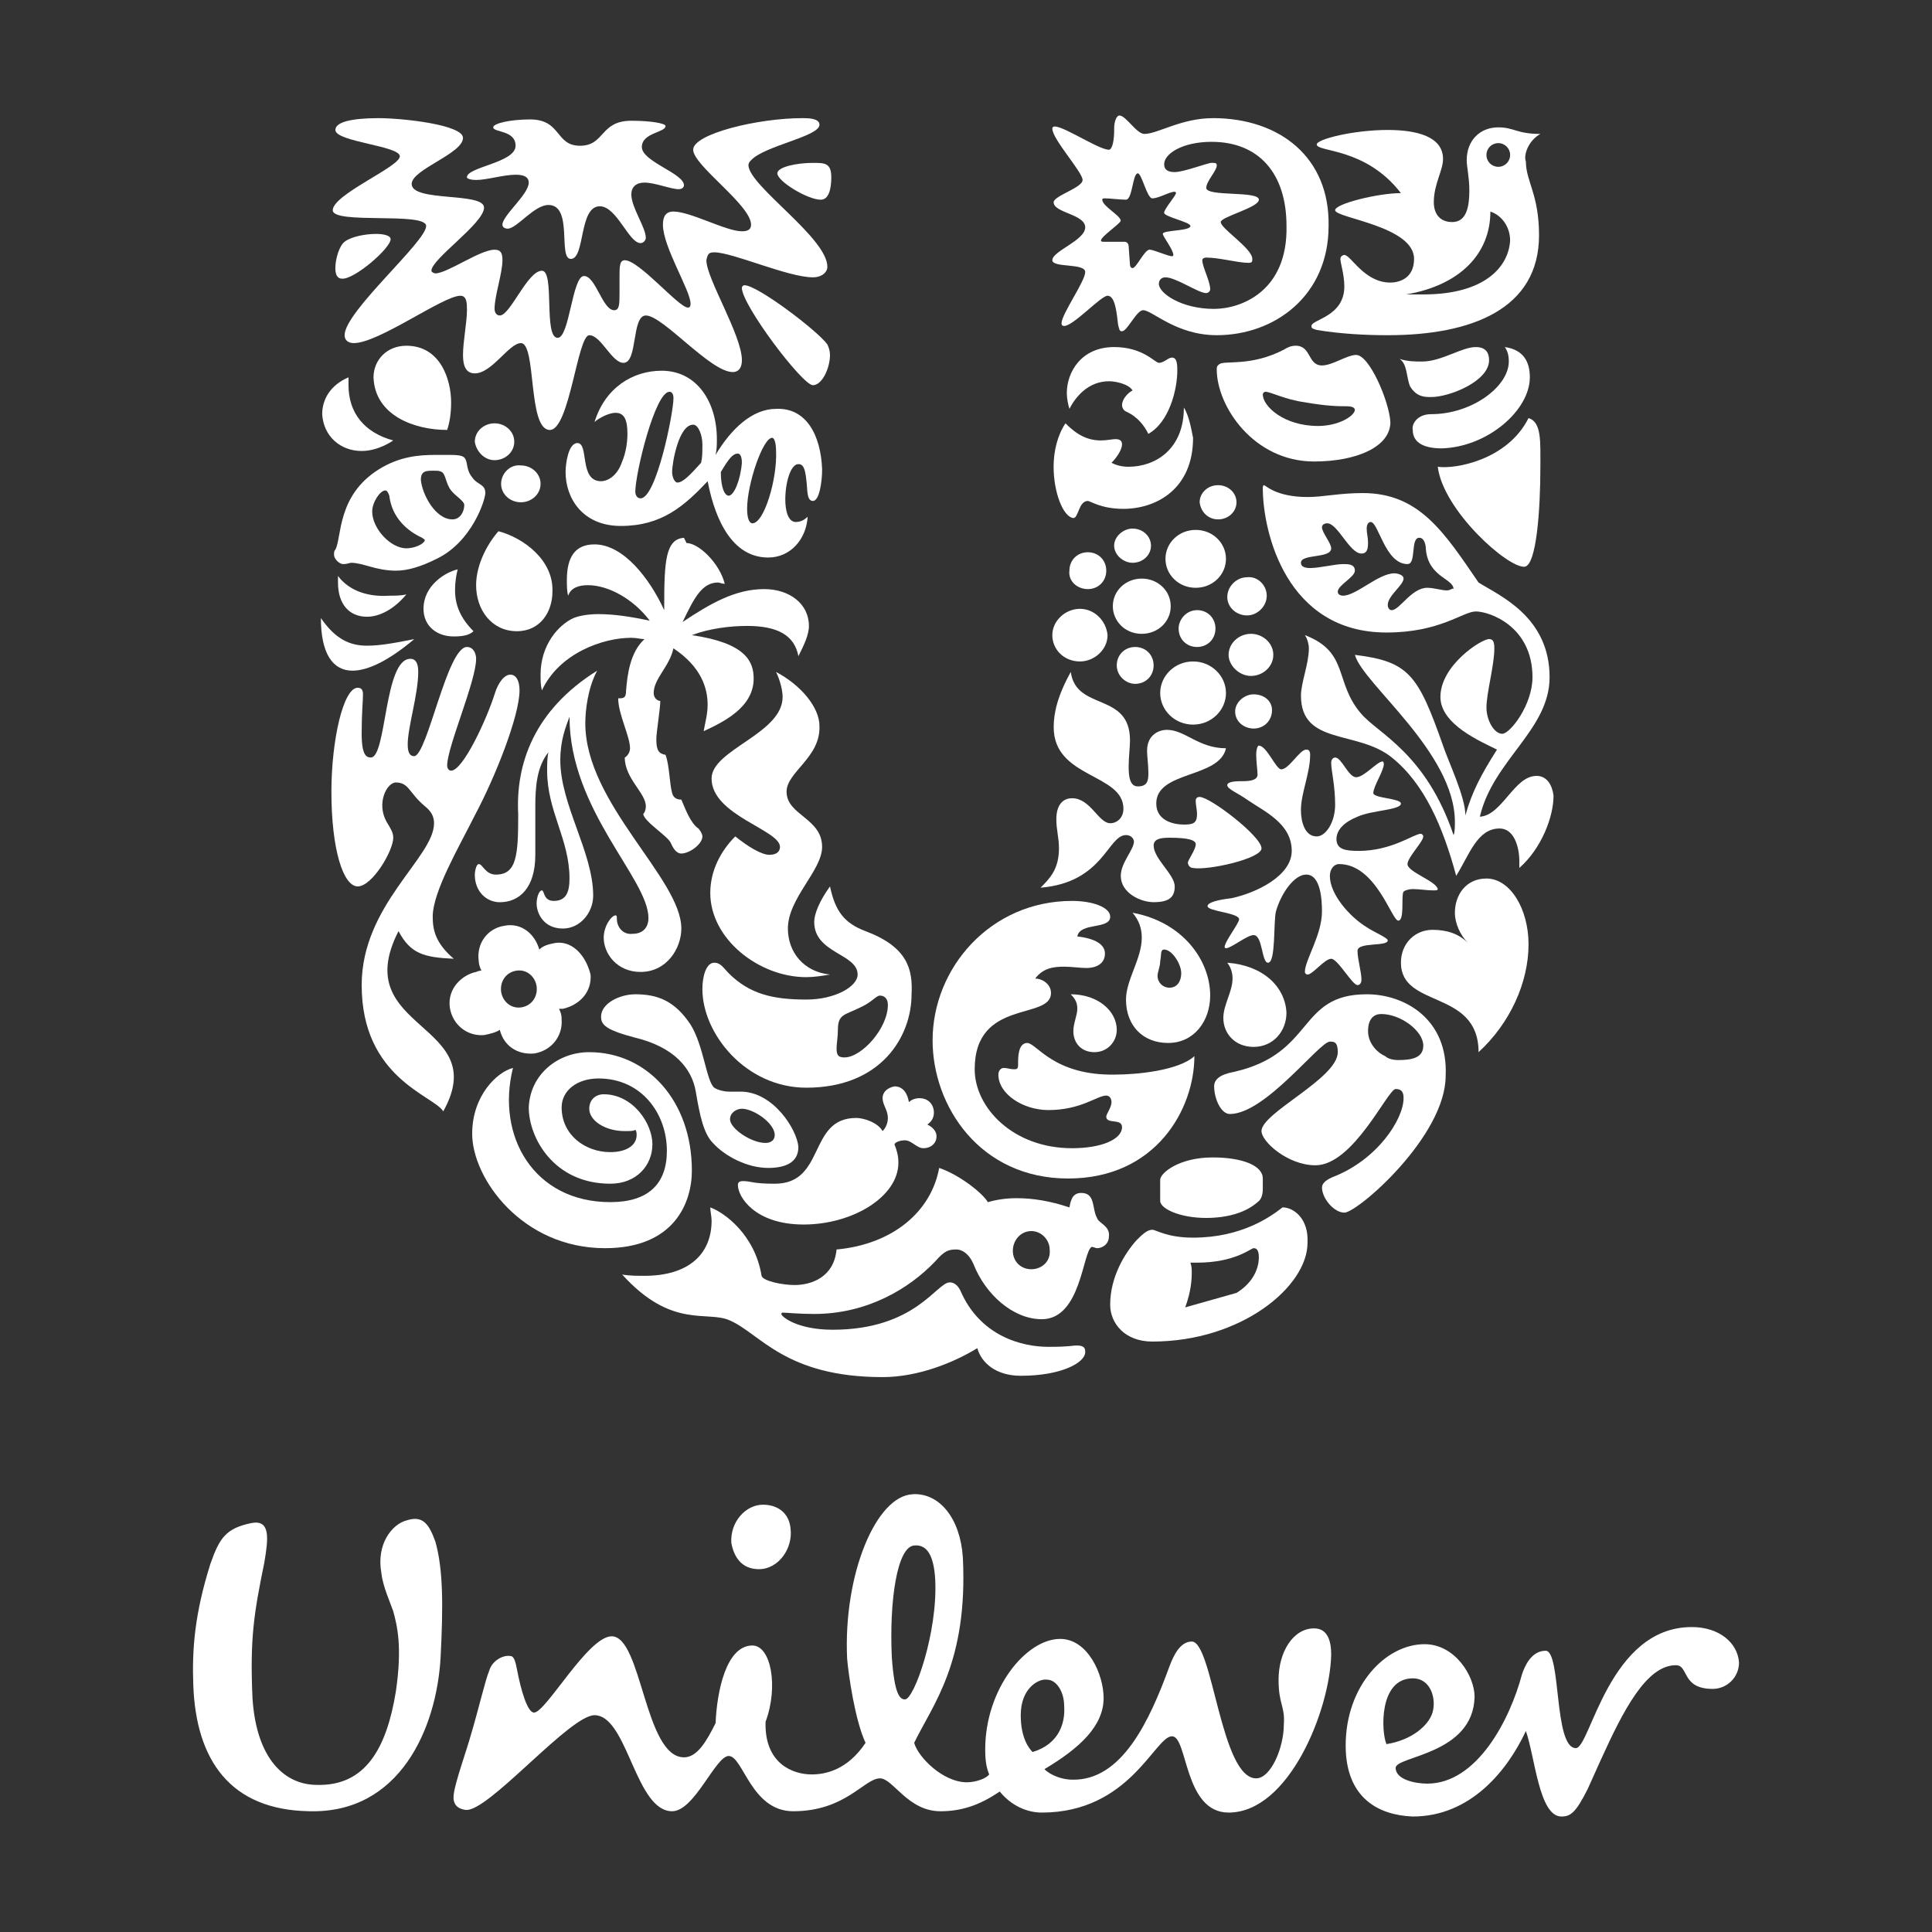 <?xml version="1.0" encoding="UTF-8"?>
<svg id="Layer_1" xmlns="http://www.w3.org/2000/svg" version="1.1" viewBox="0 0 1080 1080">
  <rect x="0" y="0" width="1080" height="1080" fill="#333333" stroke="none"/>
  <!-- Generator: Adobe Illustrator 30.0.0, SVG Export Plug-In . SVG Version: 2.1.1 Build 123)  -->
  <defs>
    <style>
      .st0 {
        fill: #fff;
        fill-rule: evenodd;
      }
    </style>
  </defs>
  <g id="logo-sketch">
    <g id="text">
      <g id="Mask">
        <path id="path-1" class="st0" d="M945.65,909.53c15.44,0,25.74,8.82,26.47,19.86,0,8.09-6.62,14.71-14.71,14.71-17.65,0-13.24-13.24-20.59-13.24-16.47,0-29.41,25.32-41.73,52.43l-1.9,4.18-2.82,6.29-2.82,6.24c-6.62,13.24-9.56,15.44-14.71,15.44-12.5,0-14.71-33.09-19.86-47.8-10.3,22.06-30.89,47.8-63.24,47.8-19.12-.74-37.5-10.3-37.5-39.71,0-33.09,22.06-56.62,44.12-56.62,16.91,0,27.94,17.65,27.94,29.42-.74,32.36-44.12,33.09-44.12,39.71s11.03,8.82,17.65,8.82c27.94,0,46.33-36.03,52.95-61.04,1.47-4.41,5.15-13.24,13.24-13.24,8.82,0,4.41,54.42,16.91,54.42,8.09,0,18.38-67.66,64.71-67.66ZM510.3,835.26c14.71-.74,26.47,13.24,27.94,35.3,2.94,58.83-16.91,82.36-27.21,103.69,2.21,8.09,16.18,22.06,29.42,22.06,5.15,0,11.03-2.21,12.5-4.41-1.47-3.68-2.21-7.35-2.21-13.97,0-33.83,22.8-61.77,41.92-61.77,15.44,0,24.27,19.86,24.27,33.09,0,15.44-13.24,27.94-33.09,39.71,3.68,3.68,10.3,5.88,15.44,5.88,27.94.74,43.39-33.09,54.42-63.24,2.21-5.88,5.88-13.97,12.5-13.97,11.77,0,16.18,76.48,36.03,76.48,8.09,0,15.44-16.91,15.44-30.15.74-10.3-2.94-11.03-2.94-25,0-15.44,8.09-28.68,19.86-28.68,7.35,0,9.56,6.62,9.56,14.71-.74,30.89-23.53,88.25-57.36,88.25-25,0-22.8-42.65-31.62-42.65-9.56,0-23.53,42.65-72.8,42.65-8.09,0-16.91-3.68-23.53-11.77-11.77,8.09-22.06,11.03-33.09,11.03-18.38,0-26.47-18.38-33.83-18.38-8.82,0-19.12,18.38-48.54,18.38-23.53,0-27.94-30.89-36.03-30.89-7.35,0-19.12,30.89-31.62,30.89-10.05,0-16.24-12.77-22.08-25.86l-1.74-3.93c-5.52-12.37-11.04-23.9-19.56-23.9-6.68,0-20.59,12.45-34.67,25.28l-3.84,3.5c-14.04,12.8-27.58,24.88-33.56,24.17-5.15-.74-7.35-3.68-6.62-8.82.74-6.62,7.35-25,9.56-33.09,4.41-14.71,8.09-30.89,10.3-36.03,1.47-5.15,7.35-8.82,11.77-8.09,2.21,0,2.94,3.68,3.68,7.35,2.21,11.77,5.88,24.27,9.56,24.27,6.62,0,30.15-42.65,43.39-42.65,16.91,0,18.38,67.66,40.45,67.66,7.35,0,12.5-8.82,17.65-19.12.74-17.65,5.88-43.39,20.59-43.39,10.3,0,14.71,22.8,7.35,42.65-.74,23.53,15.44,29.42,25.74,29.42,7.35,0,19.86-2.21,30.15-17.65-5.88-12.5-9.56-38.24-10.3-47.06-2.21-47.06,16.18-91.19,36.77-91.92ZM227.18,849.96c8.82-2.94,12.5,1.47,16.18,11.77,4.41,15.44,4.41,36.03,2.94,64.71-2.21,39.71-22.8,87.51-73.54,86.04-44.12-.74-63.24-28.68-64.71-70.6-.74-19.86.74-39.71,9.56-67.66,5.15-14.71,8.82-19.86,22.8-22.8,11.03-2.21,9.56,8.82,7.35,22.06-5.88,28.68-8.09,42.65-6.62,75.74,2.21,34.56,18.38,48.54,36.03,48.54,27.21.74,38.98-20.59,44.12-52.21,3.68-25,.74-36.77-1.47-44.86-1.47-4.41-5.88-13.97-6.62-21.33-2.94-16.18,5.88-27.21,13.97-29.42ZM585.31,938.95c-4.41-.74-14.71,4.41-14.71,19.86,0,12.5,4.41,18.38,6.62,20.59,14.71-4.41,18.38-16.18,17.65-25.74,0-8.09-4.41-14.71-9.56-14.71ZM789.75,938.21c-19.12,0-17.65,30.15-14.71,36.77,13.97-2.21,23.53-10.3,25.74-17.65s-.74-19.12-11.03-19.12ZM511.93,863.89l-.9.05c-9.56.74-13.97,30.89-12.5,62.51,1.47,20.59,4.41,23.53,7.35,23.53,5.15,0,18.38-37.5,16.91-66.92-.74-13.24-4.41-19.86-11.77-19.12l.9-.05ZM426.47,841.14c8.82,0,14.71,5.15,15.44,13.24,1.47,11.03-6.62,22.8-17.65,22.8-9.56,0-13.97-6.62-15.44-14.71-.74-11.77,8.09-21.33,17.65-21.33Z"/>
      </g>
    </g>
    <path id="fish" class="st0" d="M613.25,680.83c-2.94-5.15-.74-13.97-8.82-13.97-5.15,0-5.88,4.41-6.62,8.09-11.03-3.68-20.59-5.15-29.42-5.15-5.88,0-11.03.74-16.18,2.21-2.94-5.15-16.18-15.44-27.21-19.12-4.41,24.27-25.74,42.65-57.36,45.59-1.47,15.44-13.97,19.86-23.53,19.86-6.62,0-17.65-2.21-18.38-5.15-3.68-22.8-20.59-35.3-28.68-38.24,0,2.21.74,5.15.74,7.35,0,19.12-13.24,30.89-37.5,30.89-3.68,0-8.82,0-12.5-.74,27.94,30.89,47.8,19.86,60.3,25.74,16.91,7.35,30.89,31.62,85.3,31.62,19.86,0,39.71-8.09,52.95-16.18,2.21,8.09,10.3,15.44,24.27,15.44,22.8,0,36.03-7.35,36.03-13.24,0-1.47,0-3.68-4.41-3.68-3.68,0-3.68.74-16.18.74-14.71,0-38.24-5.88-49.27-31.62-2.21-4.41-5.15-4.41-5.88-4.41-7.35,0-19.12,26.47-65.45,26.47-19.86,0-28.68-7.35-28.68-8.82,0,0,0-.74.74-.74,2.21,0,8.82.74,17.65.74,29.42,0,52.95-13.97,67.66-29.42,5.15-5.88,7.35-6.62,11.77-6.62,3.68,0,7.35,2.94,9.56,8.09,6.62,16.91,22.06,30.89,38.24,30.89,22.06,0,22.8-38.24,27.94-40.45.74,0,2.21.74,2.94.74,2.94,0,6.62-2.21,6.62-6.62.74-5.88-5.88-7.35-6.62-10.3h0ZM576.48,709.51c-5.88,0-10.3-4.41-10.3-10.3s4.41-11.03,10.3-11.03,10.3,5.15,10.3,10.3c.74,6.62-4.41,11.03-10.3,11.03Z"/>
    <path id="chilli_pepper" class="st0" d="M500,607.29c5.15,0,7.35,4.41,8.09,8.82,1.47-1.47,3.68-2.21,5.88-2.21,5.15,0,8.09,3.68,8.09,8.09,0,2.94-1.47,5.15-3.68,6.62,2.94,1.47,5.15,3.68,5.15,6.62,0,3.68-2.94,6.62-7.35,6.62-3.68,0-6.62-4.41-10.3-4.41-2.21,0-5.15.74-5.88,2.21,1.47,3.68,2.21,6.62,2.21,10.3,0,19.12-25.74,34.56-52.95,34.56s-36.77-15.44-36.77-22.06c0-1.47.74-2.21,2.94-2.21,4.41,0,5.15,1.47,17.65,1.47,28.68,0,18.38-36.77,45.59-36.77,3.68,0,11.77,2.21,14.71,7.35,2.21-2.21,2.94-5.15,2.94-7.35,0-4.41-2.94-7.35-2.94-11.03s2.94-5.88,6.62-6.62Z"/>
    <path id="swirl" class="st0" d="M329.4,588.17c32.36,0,57.36,27.21,57.36,66.18,0,17.65-9.56,43.39-48.54,43.39-46.33,0-74.27-38.98-74.27-63.98,0-21.33,13.97-34.56,22.8-36.77-9.56,38.24,11.77,75.01,54.42,75.01,21.33,0,31.62-10.3,31.62-28.68,0-20.59-13.97-40.45-38.24-40.45-11.77,0-20.59,6.62-20.59,16.18,0,15.44,13.24,25,27.21,25,8.82,0,14.71-3.68,14.71-9.56,0-.74,0-2.21-.74-2.94-.74.74-2.94.74-5.88.74-11.03,0-19.86-5.88-19.86-12.5,0-5.15,3.68-8.09,8.09-8.09,16.18,0,27.21,16.18,27.21,27.94s-8.82,22.06-23.53,22.06c-31.62,0-45.59-25.74-45.59-42.65.74-18.38,16.18-30.89,33.83-30.89Z"/>
    <g id="packaging">
      <path class="st0" d="M716.94,674.94c-6.62,5.15-22.8,16.91-50.01,16.91-14.71,0-20.59-4.41-22.8-4.41-2.94,0-5.88,2.94-8.82,5.88-6.62,7.35-14.71,20.59-14.71,36.03,0,10.3,8.09,20.59,23.53,20.59,50.01,0,86.78-30.89,86.78-55.15.74-13.97-8.09-19.86-13.97-19.86ZM691.2,722.74l-28.68,8.09c2.21-5.88,3.68-12.5,3.68-19.12,0-2.21,0-3.68-.74-5.88h3.68c21.33,0,30.15-8.09,31.62-8.09s2.94.74,2.94,5.15c0,5.88-2.94,13.97-12.5,19.86h0Z"/>
      <path class="st0" d="M674.29,680.83c11.77,0,22.06-2.94,28.68-8.82,2.21-1.47,2.94-4.41,2.94-7.35v-5.88c0-7.35-11.77-11.77-27.94-11.77-19.12,0-29.42,8.82-29.42,12.5v11.77c0,4.41,11.03,9.56,25.74,9.56h0Z"/>
    </g>
    <path id="clothes" class="st0" d="M764.01,555.81c-38.98,0-28.68,33.09-74.27,43.39-8.09,1.47-11.03,4.41-11.03,8.09,0,6.62,3.68,15.44,8.82,15.44,19.86,0,50.01-40.45,55.89-40.45,2.21,0,4.41,0,4.41,5.88,0,14.71-42.65,33.83-42.65,44.12,0,5.88,14.71,19.12,30.15,19.12,21.33,0,40.45-42.65,44.86-42.65,3.68,0,4.41,2.21,4.41,5.15,0,11.77-14.71,34.56-39.71,44.12-5.15,2.21-5.88,4.41-5.88,5.88,0,5.88,6.62,13.97,12.5,13.97,7.35,0,56.62-42.65,56.62-76.48,1.47-31.62-22.8-45.59-44.12-45.59h0ZM781.66,592.58c-2.94,0-5.88-.74-7.35-2.21-3.68-1.47-9.56-6.62-9.56-13.97s3.68-9.56,7.35-9.56c11.03,0,23.53,9.56,23.53,17.65,0,6.62-5.88,8.09-13.97,8.09Z"/>
    <path id="spoon" class="st0" d="M413.96,610.23h-6.62c-2.21,0-5.88-.74-8.09-2.21-4.41-3.68-5.88-23.53-13.24-35.3-8.82-13.24-18.38-16.91-30.89-16.91-8.82,0-19.12,5.15-19.12,12.5,0,4.41,2.21,7.35,19.12,11.77,21.33,5.15,31.62,16.91,33.83,30.15,2.21,13.24,4.41,23.53,9.56,28.68,6.62,7.35,19.12,13.97,30.89,13.97,9.56,0,16.91-2.94,16.91-11.77-.74-9.56-13.97-30.89-32.36-30.89ZM427.94,638.91c-8.09,0-19.86-8.09-19.86-13.24,0-3.68,3.68-5.88,6.62-5.88,6.62,0,18.38,8.09,18.38,14.71,0,2.21-1.47,4.41-5.15,4.41Z"/>
    <g id="wave">
      <path class="st0" d="M574.28,583.02c-5.15,0-5.15,8.09-5.15,11.03s0,3.68-2.21,3.68-3.68-.74-5.88-.74c-1.47,0-2.94,1.47-2.94,3.68,0,11.03,13.97,19.86,27.94,19.86,18.38,0,27.21-8.09,32.36-8.09,2.21,0,2.94,2.21,2.94,3.68,0,2.94-2.94,6.62-2.94,8.09,0,4.41,8.82.74,8.82,5.88,0,6.62-11.03,11.77-27.94,11.77-33.09,0-54.42-22.8-54.42-44.12,0-39.71,42.65-27.21,42.65-42.65,0-5.15-5.15-8.09-8.82-8.09,4.41-5.88,10.3-6.62,16.18-6.62,4.41,0,8.82.74,12.5.74,5.15,0,10.3-2.21,10.3-8.09,0-3.68-2.94-8.09-15.44-9.56,1.47-8.09,18.38-3.68,18.38-11.03,0-5.15-9.56-8.82-21.33-8.82-45.59,0-77.95,37.5-77.95,77.95,0,36.77,26.47,77.22,75.74,77.22s70.6-38.98,70.6-68.39c-8.82,8.09-32.36,10.3-44.12,10.3-34.56.74-44.12-17.65-49.27-17.65Z"/>
      <path class="st0" d="M611.78,588.17c7.35,0,12.5-5.88,12.5-12.5,0-10.3-10.3-19.86-25.74-19.86,2.94,2.94,3.68,5.15,3.68,8.09,0,3.68-2.21,8.09-2.21,12.5,0,6.62,4.41,11.77,11.77,11.77ZM686.06,538.16c2.21,2.94,2.94,5.88,2.94,8.82,0,7.35-5.15,14.71-5.15,22.06,0,8.82,6.62,16.18,16.91,16.18,11.03,0,18.38-8.82,18.38-19.12-.74-14.71-13.24-26.47-33.09-27.94ZM633.11,510.22c3.68,4.41,5.15,8.82,5.15,13.97,0,11.77-8.82,23.53-8.82,34.56,0,14.71,9.56,24.27,23.53,24.27,14.71,0,23.53-12.5,23.53-26.47,0-19.86-15.44-41.18-43.39-46.33ZM653.7,552.13c-3.68,0-6.62-2.94-6.62-6.62,0-2.21,1.47-5.15,1.47-8.09.74-3.68,0-6.62,2.21-6.62,4.41,0,9.56,8.09,9.56,13.24,0,4.41-2.21,8.09-6.62,8.09Z"/>
    </g>
    <g id="bowl">
      <path class="st0" d="M483.83,520.51c-11.77-4.41-16.91-11.03-19.86-25-5.88,8.09-8.82,15.44-8.82,19.86,0,17.65,24.27,17.65,24.27,29.42,0,6.62-12.5,13.97-28.68,13.97-18.38,0-31.62-2.94-43.39-14.71-2.94-2.94-4.41-5.88-8.09-5.88-4.41,0-6.62,7.35-6.62,14.71,0,25,24.27,55.15,58.1,55.15,41.92,0,58.83-28.68,58.83-52.21.74-13.97-2.21-26.47-25.74-35.3ZM472.06,591.11c-3.68,0-4.41-1.47-4.41-5.15,0-2.21.74-6.62.74-10.3,0-8.82,3.68-8.09,12.5-12.5,6.62-2.94,8.82-6.62,11.03-6.62s4.41,1.47,4.41,5.15c0,13.24-14.71,29.42-24.27,29.42Z"/>
      <path class="st0" d="M430.14,477.86c-4.41,0-11.77-4.41-19.12-10.3-8.09,8.09-13.97,19.12-13.97,31.62,0,25.74,27.21,47.06,53.68,47.06,4.41,0,8.82-.74,13.24-1.47-14.71-1.47-23.53-12.5-23.53-25.74,0-16.91,19.12-32.36,19.12-45.59,0-16.18-19.86-17.65-19.86-30.89,0-11.03,19.12-19.12,18.38-36.77,0-10.3-10.3-22.8-24.27-30.15,2.21,4.41,3.68,10.3,3.68,13.97,0,20.59-39.71,29.42-39.71,45.59,0,20.59,38.24,28.68,38.24,38.24,0,2.21-1.47,4.41-5.88,4.41Z"/>
    </g>
    <path id="heart" class="st0" d="M830.93,491.1c13.24,0,23.53,16.91,23.53,36.77,0,21.33-10.3,44.12-27.94,60.3,0-35.3-43.39-24.27-43.39-50.01,0-11.03,8.09-18.38,17.65-18.38,8.09,0,14.71,2.21,19.86,7.35-4.41-4.41-7.35-11.03-7.35-16.91,0-9.56,5.88-19.12,17.65-19.12h0Z"/>
    <path id="flower" class="st0" d="M310.28,527.13c-3.68.74-6.62,1.47-8.82,3.68-2.21-8.09-9.56-15.44-19.86-13.24-8.82,1.47-15.44,9.56-13.97,19.86,0,1.47.74,3.68,1.47,5.15,0,0-1.47,0-2.94.74-7.35,1.47-16.18,8.82-14.71,19.86,1.47,9.56,9.56,16.18,19.12,15.44,3.68-.74,6.62-1.47,8.82-2.94,2.21,8.82,9.56,13.97,19.12,13.24,9.56-1.47,16.18-9.56,15.44-19.12,0-2.94-.74-4.41-1.47-5.88h2.21c9.56-2.21,16.18-9.56,15.44-19.12-2.94-11.77-11.03-19.12-19.86-17.65h0ZM291.16,563.16c-5.88.74-10.3-3.68-11.03-8.82-.74-5.88,2.94-11.03,8.82-11.77,5.88-.74,10.3,3.68,11.03,8.82.74,5.88-2.94,11.03-8.82,11.77Z"/>
    <g id="transformation">
      <path class="st0" d="M786.8,483.01c0-3.68,8.82-12.5,8.82-15.44,0-.74-.74-1.47-1.47-1.47-3.68,0-16.18,9.56-34.56,9.56-7.35,0-12.5-.74-12.5-6.62,0-5.15,4.41-9.56,11.77-12.5,8.09-3.68,24.27-3.68,24.27-7.35,0-2.94-15.44-2.94-15.44-5.88,0-3.68,5.88-12.5,5.88-16.18,0,0,0-1.47-.74-1.47-2.94,0-10.3,8.82-14.71,8.82s-8.09-11.03-11.77-11.03c-.74,0-2.21.74-2.21,2.94,0,4.41,2.21,12.5,2.21,23.53,0,9.56-5.15,17.65-10.3,17.65-6.62,0-8.82-8.09-8.82-14.71,0-9.56,5.15-20.59,5.15-30.89,0-2.21-.74-2.94-2.21-2.94-3.68,0-9.56,11.03-13.97,11.03-2.94,0-8.09-13.24-12.5-13.24-.74,0-1.47,2.21-1.47,5.15,0,3.68.74,8.82.74,11.03,0,2.94-3.68,3.68-8.09,3.68-2.94,0-8.82,0-8.82,2.21s5.88,4.41,11.03,8.09c9.56,6.62,25,13.24,25,28.68,0,13.97-19.86,23.53-33.83,26.47-6.62.74-13.24,2.21-13.24,4.41,0,2.94,17.65,3.68,17.65,7.35,0,2.21-8.09,12.5-8.09,15.44,0,.74.74.74.74.74,2.94,0,11.77-7.35,15.44-7.35,5.15,0,4.41,15.44,8.09,15.44,4.41,0,2.94-22.8,4.41-28.68,2.94-10.3,10.3-20.59,16.91-20.59,8.09,0,8.82,13.97,8.82,20.59,0,13.24-9.56,27.21-9.56,33.83,0,.74.74,1.47,1.47,1.47,2.94,0,9.56-8.82,13.24-8.82s11.77,14.71,14.71,14.71c1.47,0,2.21-1.47,2.21-2.94,0-4.41-2.21-11.77-2.21-16.18,0-5.15,16.91-2.21,16.91-5.88,0-1.47-7.35-4.41-11.77-7.35-9.56-5.88-20.59-18.38-20.59-28.68,0-3.68,2.21-6.62,5.15-6.62,20.59,0,29.42,31.62,33.09,31.62s1.47-13.97,2.94-16.18c.74-.74,2.94-1.47,5.15-1.47,3.68,0,8.09.74,11.03.74,2.21,0,2.94,0,2.94-.74-.74-4.41-16.91-9.56-16.91-13.97h0Z"/>
      <path class="st0" d="M705.18,474.18c0-6.62-28.68-28.68-34.56-28.68-1.47,0-2.21.74-2.21,2.21,0,2.21.74,5.15.74,7.35,0,5.15-2.21,5.88-7.35,5.88-5.88,0-15.44-2.21-15.44-11.77,0-18.38,35.3-13.97,38.98-30.89-15.44,0-22.8-10.3-33.09-10.3-3.68,0-11.03,2.21-11.03,11.77,0,2.94.74,8.09.74,12.5s-.74,7.35-5.88,7.35c-4.41,0-5.15-5.15-5.15-11.03,0-5.15.74-11.03.74-14.71,0-27.21-30.15-16.18-33.09-38.24-7.35,13.24-9.56,22.8-9.56,30.89,0,28.68,38.98,25.74,38.98,45.59,0,5.15-3.68,8.09-7.35,8.09-6.62,0-11.03-13.97-21.33-13.97-5.15,0-8.82,3.68-8.82,11.77,0,5.88,1.47,10.3,1.47,16.18,0,11.77-5.15,16.91-10.3,22.06,35.3-2.94,37.5-29.42,47.8-29.42,2.94,0,4.41,2.21,4.41,3.68,0,4.41-7.35,11.77-7.35,19.12,0,9.56,11.03,14.71,18.38,14.71,8.82,0,11.77-2.94,11.77-8.82,0-6.62-11.77-15.44-11.77-22.8,0-3.68,3.68-4.41,8.82-4.41,11.03,0,14.71,1.47,14.71,3.68,0,2.94-4.41,8.82-4.41,10.3,0,.74.74,2.94,2.94,2.94,8.09,1.47,38.24-5.15,38.24-11.03Z"/>
    </g>
    <path id="hair" class="st0" d="M333.81,374.91c-5.15,9.56-6.62,22.06-6.62,29.42,0,44.86,53.68,86.78,53.68,114.72,0,11.03-8.09,24.27-22.8,24.27-13.24,0-20.59-10.3-20.59-19.12,0-6.62,4.41-12.5,6.62-12.5.74,0,.74.74.74,2.21,0,3.68,2.94,8.82,8.82,8.09,5.88,0,8.82-3.68,8.82-8.82,0-22.06-44.12-60.3-44.12-112.51-2.21,5.88-5.15,13.24-5.15,24.27,0,25,18.38,51.48,18.38,75.74,0,9.56-7.35,18.38-16.91,18.38-11.03,0-14.71-8.82-14.71-13.97,0-3.68,1.47-7.35,2.94-7.35s.74,5.88,6.62,5.88c6.62,0,8.82-4.41,8.82-12.5,0-22.06-12.5-37.5-12.5-60.3,0-3.68,0-7.35.74-10.3-6.62,8.09-7.35,19.86-7.35,30.15v27.21c0,18.38-8.82,26.47-19.86,26.47-7.35,0-13.97-5.88-13.97-15.44,0-1.47.74-5.88,2.21-5.88,2.21,0,3.68,5.88,9.56,5.88,11.77,0,12.5-11.03,12.5-33.83-1.47-27.94,8.82-58.1,44.12-80.16h0Z"/>
    <path id="hand" class="st0" d="M261,361.67c3.68,0,5.15,3.68,5.15,6.62,0,12.5-16.18,49.27-16.18,59.57,0,1.47.74,2.94,2.21,2.94,6.62,0,19.86-28.68,24.27-42.65,2.21-7.35,5.88-11.03,8.82-11.03s5.15,2.94,5.15,8.82c0,13.97-13.24,47.8-25,69.86-8.82,17.65-23.53,42.65-23.53,56.62,0,7.35,1.47,14.71,11.77,23.53-16.91-.74-24.27-2.94-30.89-15.44-28.68,55.89,52.95,50.74,25,100.75-5.15-8.82-45.59-18.38-45.59-70.6,0-44.86,40.45-71.33,40.45-90.45,0-3.68-1.47-6.62-5.15-9.56-8.82-7.35-8.82-13.24-16.18-13.24-5.15,0-11.03,11.77-5.15,22.06,2.21,3.68,3.68,5.88,3.68,8.82,0,7.35-11.77,27.21-19.86,27.21s-14.71-20.59-14.71-52.95c0-28.68,6.62-58.1,14.71-58.1,2.21,0,2.94,1.47,2.94,3.68,0,3.68-.74,10.3-.74,22.06,0,12.5,2.94,13.24,5.15,13.24,8.82,0,7.35-55.15,22.06-55.15,3.68,0,4.41,3.68,4.41,7.35,0,12.5-5.88,30.89-5.88,40.45,0,5.15,1.47,6.62,3.68,6.62,7.35-.74,18.38-61.04,29.42-61.04h0Z">
      <animate accumulate="none" additive="replace" attributeName="fill" begin="o1.begin+4.6s" calcMode="linear" dur="1s" fill="remove" restart="always" values="#1F36C7;#FFC000;#1F36C7"/>
    </path>
    <path id="plant" class="st0" d="M858.87,433.74c-12.5,0-19.12,22.06-31.62,22.8,7.35-31.62,38.98-48.54,38.98-77.95,0-33.83-27.94-45.59-39.71-52.95-19.12-27.94-33.09-50.01-64.71-50.01-13.24,0-22.06,2.21-30.89,2.21-17.65,0-23.53-6.62-24.27-6.62,0,0-.74,0-.74,1.47,0,25,13.24,80.89,69.13,80.89,30.15,0,42.65-11.77,50.01-11.77s31.62,8.09,31.62,36.77c0,15.44-12.5,31.62-16.91,31.62s-8.82-7.35-8.82-14.71c0-8.09,4.41-23.53,4.41-33.09,0-3.68-.74-5.15-2.94-5.15-4.41,0-27.21,14.71-27.21,32.36,0,15.44,22.8,25,31.62,29.42-8.82,13.97-13.97,23.53-17.65,36.77,0-10.3-9.56-30.15-12.5-38.98-13.97-39.71-19.12-47.06-49.27-50.74,4.41,16.18,55.89,54.42,55.89,93.39,0,2.21,0,5.88-.74,7.35-15.44-45.59-41.92-56.62-51.48-67.66-15.44-17.65-6.62-34.56-31.62-44.12,1.47,2.21,2.21,5.15,2.21,7.35,0,8.82-4.41,19.12-4.41,26.47,0,27.94,31.62,19.12,50.74,34.56,18.38,14.71,28.68,38.98,36.03,66.18,7.35-11.77,11.77-26.47,24.27-26.47,8.09,0,11.03,10.3,11.03,18.38v3.68c12.5-11.03,19.12-28.68,19.12-40.45-.74-5.88-3.68-11.03-9.56-11.03h0ZM808.87,330.05c-2.94,0-7.35-1.47-11.03-1.47-8.82,0-15.44,12.5-19.86,12.5-1.47,0-2.21-1.47-2.21-2.94,0-5.15,8.82-11.03,8.82-14.71,0-2.21-3.68-2.94-5.15-2.94-8.82,0-21.33,12.5-28.68,12.5-1.47,0-2.94-.74-2.94-2.21,0-3.68,9.56-8.09,9.56-11.77s-3.68-3.68-6.62-3.68c-4.41,0-13.24,2.21-18.38,2.21-2.94,0-5.15-.74-5.15-2.94,0-5.15,16.91-2.21,16.91-8.09,0-2.94-5.15-8.82-5.15-11.77,0-1.47,1.47-2.21,2.94-2.21,5.88,0,12.5,16.91,19.12,16.91,2.94,0,3.68-2.21,3.68-5.88s-.74-5.15-.74-8.09,1.47-3.68,2.21-3.68c4.41,0,8.09,23.53,20.59,23.53,5.15,0,1.47-14.71,6.62-14.71,2.94,0,3.68,4.41,3.68,6.62,1.47,15.44,15.44,16.18,15.44,22.06-.74-.74-1.47.74-3.68.74h0Z">
      <animate accumulate="none" additive="replace" attributeName="fill" begin="o1.begin+4.65s" calcMode="linear" dur="1s" fill="remove" restart="always" values="#1F36C7;#00D7C4;#1F36C7"/>
    </path>
    <path id="particles" class="st0" d="M633.11,295.48c5.88,0,10.3,4.41,10.3,9.56s-4.41,9.56-10.3,9.56c-5.15,0-10.3-4.41-10.3-9.56s5.15-9.56,10.3-9.56ZM700.76,388.14c-5.15,0-10.3,4.41-10.3,9.56,0,5.88,5.15,9.56,10.3,9.56,5.88,0,10.3-4.41,10.3-10.3,0-5.15-4.41-8.82-10.3-8.82ZM666.94,369.76c-10.3,0-18.38,8.09-18.38,17.65s8.09,17.65,18.38,17.65,18.38-8.09,18.38-17.65-8.09-17.65-18.38-17.65ZM634.58,361.67c-5.88,0-10.3,4.41-10.3,10.3s5.15,10.3,10.3,10.3c5.88,0,10.3-4.41,10.3-10.3s-4.41-10.3-10.3-10.3ZM699.29,377.85c6.62,0,12.5-5.15,12.5-11.77s-5.88-11.77-12.5-11.77-12.5,5.15-12.5,11.77c0,5.88,5.88,11.77,12.5,11.77ZM603.69,340.34c-8.09,0-15.44,6.62-15.44,14.71s6.62,14.71,15.44,14.71c8.09,0,15.44-6.62,15.44-14.71-.74-8.09-7.35-14.71-15.44-14.71ZM658.85,351.37c0,5.88,4.41,10.3,10.3,10.3s10.3-4.41,10.3-10.3-4.41-10.3-10.3-10.3-10.3,5.15-10.3,10.3ZM638.26,354.32c8.82,0,16.18-6.62,16.18-15.44s-7.35-15.44-16.18-15.44-16.18,6.62-16.18,15.44c0,8.09,6.62,15.44,16.18,15.44ZM697.09,344.02c5.88,0,11.03-5.15,11.03-11.03s-5.15-11.03-11.03-10.3c-5.88,0-11.03,5.15-11.03,11.03s5.15,10.3,11.03,10.3ZM608.11,329.31c5.88,0,10.3-4.41,10.3-10.3s-4.41-10.3-10.3-10.3-10.3,4.41-10.3,10.3c-.74,5.88,4.41,10.3,10.3,10.3ZM668.41,328.58c9.56,0,16.91-7.35,16.91-16.18s-7.35-16.18-16.91-16.18-16.91,7.35-16.91,16.18,7.35,16.18,16.91,16.18ZM680.91,290.34c5.88,0,10.3-4.41,10.3-9.56s-4.41-9.56-10.3-9.56-10.3,4.41-10.3,9.56c.74,5.88,5.15,9.56,10.3,9.56Z"/>
    <path id="tree" class="st0" d="M383.81,303.57c6.62,0,18.38,11.03,21.33,22.8-1.47,0-2.94-.74-3.68-.74-8.82,0-13.24,8.09-19.86,22.06,15.44-10.3,29.42-18.38,45.59-18.38,13.97,0,25,8.09,25,20.59,0,5.15-2.94,11.03-5.88,16.91-2.21-11.77-11.77-16.91-28.68-16.91-9.56,0-21.33,1.47-30.89,5.15,30.15,4.41,34.56,14.71,34.56,24.27,0,16.18-16.91,24.27-27.94,29.42.74-4.41,2.21-9.56,2.21-14.71,0-9.56-3.68-21.33-19.12-31.62-2.21,10.3-11.03,16.91-11.03,25,0,2.94,2.21,4.41,3.68,4.41,0,4.41-2.21,17.65-2.21,21.33,0,6.62,1.47,8.09,5.15,8.82,2.21,5.88,2.21,16.18,3.68,21.33.74,2.94,2.94,3.68,5.15,3.68,2.21,5.15,5.15,13.24,9.56,16.18.74.74,2.21,2.94,2.21,4.41,0,4.41-7.35,9.56-11.77,9.56-1.47,0-3.68-.74-5.88-5.88-1.47-3.68-14.71-11.77-15.44-16.18.74-.74,1.47-2.21,1.47-4.41,0-7.35-11.77-15.44-11.77-27.21,1.47-.74,2.94-2.94,2.94-5.15,0-6.62-6.62-19.12-6.62-27.94,2.94,0,4.41,0,4.41-4.41.74-8.82,2.21-21.33,10.3-28.68-2.21,0-4.41-.74-7.35-.74-16.18,0-40.45,8.82-50.01,29.42-.74-2.94-.74-5.88-.74-8.82,0-16.91,10.3-27.94,18.38-31.62,3.68-1.47,8.82-2.21,13.97-2.21,8.82,0,18.38,1.47,28.68,3.68-8.82-11.77-22.8-19.86-34.56-19.86-5.15,0-9.56,1.47-11.03,5.88-.74-2.21-.74-5.88-.74-8.82,0-12.5,4.41-19.86,15.44-19.86,16.18,0,30.89,19.12,38.98,36.77v-2.21c0-25,.74-37.5,11.03-38.24l1.47,2.94h0Z"/>
    <path id="bee" class="st0" d="M179.38,345.49c0,19.86,6.62,29.42,17.65,29.42,8.82,0,20.59-5.88,34.56-17.65-11.03,2.21-19.12,3.68-26.47,3.68-9.56,0-17.65-3.68-25.74-15.44ZM255.86,318.28c-6.62,1.47-19.12,8.82-19.12,22.06,0,9.56,7.35,15.44,16.91,15.44,5.15,0,8.82-.74,11.03-2.94-7.35-7.35-10.3-14.71-10.3-22.8,0-5.15.74-8.82,1.47-11.77ZM278.65,296.96c-5.88,6.62-12.5,18.38-12.5,30.15,0,13.97,8.82,25.74,22.8,25.74,13.24,0,19.86-11.03,19.86-22.06.74-17.65-16.18-30.15-30.15-33.83ZM188.94,321.96v3.68c0,12.5,6.62,19.12,16.18,19.12,6.62,0,14.71-3.68,22.06-12.5-2.94.74-6.62.74-9.56.74-11.03.74-22.06-2.21-28.68-11.03ZM243.36,254.3c-8.82,0-19.86.74-31.62,8.09-23.53,14.71-20.59,38.24-24.27,44.86-.74.74-.74,1.47-.74,2.94,0,2.21,2.94,5.15,5.15,5.15s3.68-.74,4.41-.74c6.62,0,13.97,4.41,25,4.41,6.62,0,13.97-2.21,22.8-6.62,19.86-9.56,27.21-33.09,27.21-36.77,0-5.15-4.41-4.41-7.35-8.82-3.68-4.41-2.21-8.82-4.41-11.03-1.47-1.47-5.15-1.47-10.3-1.47,0,0-5.88,0-5.88,0ZM227.18,306.52c-8.82,0-19.12-11.03-19.12-20.59,0-5.15,4.41-11.77,7.35-11.77.74,0,1.47.74,2.21,2.94,1.47,12.5,10.3,19.86,18.38,23.53.74.74,1.47.74,1.47,1.47-.74,2.21-5.88,4.41-10.3,4.41ZM259.53,282.25c0,3.68-2.21,8.09-6.62,8.09-9.56,0-16.91-13.97-17.65-22.06,0-5.15,2.94-5.15,7.35-5.15,2.21,0,2.94,0,4.41.74,2.21,1.47,2.21,6.62,5.15,10.3,2.21,2.94,7.35,5.88,7.35,8.09ZM280.12,270.48c0,5.88,5.15,10.3,11.03,10.3s11.03-4.41,11.03-10.3-5.15-10.3-11.03-10.3c-5.88-.74-11.03,4.41-11.03,10.3ZM276.45,257.24c5.88,0,11.03-4.41,11.03-10.3s-5.15-10.3-11.03-10.3-11.03,4.41-11.03,10.3c.74,5.15,5.15,10.3,11.03,10.3ZM202.17,252.1c9.56,0,17.65-5.88,17.65-5.88-16.18-4.41-25-15.44-25-30.89v-4.41c-10.3,4.41-14.71,12.5-14.71,20.59.74,12.5,10.3,20.59,22.06,20.59ZM249.97,240.33c1.47-4.41,2.21-9.56,2.21-15.44,0-12.5-5.88-31.62-25-31.62-11.03,0-18.38,8.09-18.38,17.65.74,21.33,22.8,29.42,41.18,29.42Z"/>
    <g id="ice_cream">
      <path class="st0" d="M854.46,233.71c-11.77,23.53-41.18,28.68-50.74,27.21,2.94,24.27,38.98,56.62,48.54,55.89,6.62-.74,8.82-31.62,8.82-55.89,0-13.97.74-25-6.62-27.21h0ZM855.19,210.92c0-8.82-3.68-15.44-13.97-16.91,1.47,2.21,2.21,4.41,2.21,8.09,0,13.97-20.59,29.42-43.39,29.42-8.09,0-11.03,5.88-10.3,8.82,0,7.35,6.62,10.3,16.18,10.3,25.74-.74,49.27-21.33,49.27-39.71h0Z"/>
      <path class="st0" d="M800.04,221.95c10.3,0,32.36-8.82,32.36-20.59,0-3.68-1.47-7.35-7.35-7.35-8.09,0-19.12,8.09-30.15,8.09-3.68,0-8.09,0-12.5-1.47,4.41,2.94,3.68,10.3,5.88,15.44,3.68,5.88,8.09,5.88,11.77,5.88Z"/>
    </g>
    <g id="cycle">
      <path class="st0" d="M661.79,227.83c0,23.53-16.18,33.09-30.89,33.09-3.68,0-6.62-.74-9.56-2.21,2.94-2.94,5.88-7.35,5.88-10.3,0-2.21-1.47-2.94-3.68-2.94-1.47,0-5.15.74-8.09.74-7.35,0-13.24-2.94-19.86-9.56-4.41,6.62-6.62,15.44-6.62,24.27,0,13.97,5.15,27.94,11.03,28.68,2.94,0,2.94-9.56,8.09-9.56,1.47,0,7.35,4.41,19.86,4.41,18.38,0,38.98-11.03,38.98-39.71-.74-3.68-2.21-12.5-5.15-16.91h0Z"/>
      <path class="st0" d="M619.87,213.12c3.68,0,11.03,1.47,13.24,5.15-2.94,1.47-5.88,5.15-5.88,8.09,0,1.47.74,2.94,2.21,3.68,6.62,2.94,10.3,8.09,12.5,12.5,11.77-6.62,16.18-25,16.18-35.3,0-2.94,0-7.35-2.94-7.35-2.21,0-4.41,2.94-7.35,2.94-2.21,0-8.82-8.82-25-8.82-18.38,0-26.47,13.97-26.47,25.74,0,2.94.74,6.62,1.47,8.82,3.68-7.35,11.03-15.44,22.06-15.44h0Z"/>
    </g>
    <path id="DNA" class="st0" d="M433.82,228.56c-13.24,0-25,11.03-33.83,25.74.74-2.94.74-5.88.74-8.82,0-20.59-11.03-38.24-30.89-38.24-16.18,0-31.62,9.56-37.5,28.68,1.47-1.47,7.35-5.15,11.77-5.15,5.15,0,6.62,4.41,6.62,11.77,0,4.41-.74,10.3-2.94,15.44-2.94,8.82-8.82,11.03-11.77,11.03-12.5,0-6.62-21.33-13.24-21.33-5.15,0-6.62,11.77-6.62,16.18,0,14.71,9.56,30.15,30.89,30.15,22.8,0,35.3-11.03,48.54-25,2.94,15.44,11.03,42.65,33.83,42.65,12.5,0,21.33-10.3,22.06-22.8-1.47,1.47-3.68,2.94-6.62,2.94-4.41,0-5.88-6.62-5.88-12.5,0-9.56,2.94-19.86,7.35-19.86,2.21,0,3.68,1.47,4.41,8.82.74,5.15,0,11.77,3.68,11.77s5.15-11.03,5.15-17.65c-.74-19.12-8.82-34.56-25.74-33.83h0ZM358.08,278.57c-2.21,0-2.94-2.21-2.94-3.68,0-10.3,11.03-55.89,19.12-55.89,1.47,0,2.21,1.47,2.21,3.68,0,8.09-9.56,55.89-18.38,55.89ZM391.9,258.72c-6.62,7.35-10.3,11.03-13.24,11.03-1.47,0-2.94-2.94-2.94-5.88,0-5.15,3.68-26.47,11.77-26.47,2.94,0,5.15,5.88,5.15,11.03,0,4.41,0,7.35-.74,10.3ZM407.35,277.1c-2.21,0-4.41-4.41-4.41-13.24,4.41-7.35,6.62-10.3,9.56-10.3.74,0,2.21.74,2.21,5.15-.74,9.56-4.41,18.38-7.35,18.38ZM420.58,292.54c-1.47,0-2.94-2.21-2.94-8.09,0-13.97,8.82-39.71,13.97-39.71,1.47,0,2.21,3.68,2.21,7.35.74,15.44-6.62,40.45-13.24,40.45Z"/>
    <path id="lips" class="st0" d="M758.12,198.41c-5.15,0-13.24,5.88-19.12,5.88-8.09,0-5.88-11.03-14.71-11.03-2.21,0-4.41.74-6.62,2.21-18.38,9.56-33.09,5.88-36.03,8.09-.74.74-1.47.74-1.47,2.94,0,20.59,20.59,51.48,54.42,51.48,23.53,0,42.65-8.09,42.65-22.06-.74-11.77-11.77-37.5-19.12-37.5ZM736.8,238.12c-19.12,0-30.89-11.03-30.89-17.65,0-.74.74-1.47,1.47-1.47,2.94,0,11.03,4.41,22.06,5.88,12.5,2.21,19.12,2.21,22.8,2.21s5.15.74,5.15,2.21c-.74,3.68-9.56,8.82-20.59,8.82Z"/>
    <path id="dove" class="st0" d="M861.08,74.87c-13.24,0-14.71-3.68-23.53-3.68-10.3,0-17.65,7.35-17.65,18.38,0,3.68,1.47,9.56,1.47,16.91,0,8.82-1.47,17.65-9.56,17.65-7.35,0-10.3-5.15-10.3-11.03,0-10.3,5.15-17.65,5.15-24.27,0-12.5-14.71-16.18-30.89-16.18-19.12,0-39.71,5.15-39.71,8.09,0,4.41,27.21,1.47,47.06,27.21-12.5,0-36.77,5.88-36.77,9.56,0,4.41,44.12,8.82,44.12,27.21,0,11.77-9.56,13.24-13.24,13.24-14.71,0-22.06-15.44-25.74-15.44-.74,0-2.21.74-2.21,2.21,0,2.21,2.21,8.82,2.21,15.44,0,16.91-18.38,18.38-18.38,22.06,0,1.47.74,1.47,2.94,2.21,13.24,2.21,27.21,2.94,39.71,2.94,47.06,0,84.57-14.71,84.57-55.89,0-22.8-7.35-30.15-7.35-41.18-1.47-3.68,1.47-11.77,8.09-15.44ZM795.63,164.59h-9.56c30.15-5.15,47.06-22.8,47.06-46.33,6.62,2.21,11.03,8.82,11.03,16.18-.74,13.97-13.24,30.15-48.54,30.15h0ZM837.55,93.25c-3.68,0-6.62-2.94-6.62-6.62s2.94-6.62,6.62-6.62,6.62,2.94,6.62,6.62-2.94,6.62-6.62,6.62Z"/>
    <path id="spark" class="st0" d="M677.97,66.05c-17.65,0-30.89,8.82-38.24,8.82-4.41,0-10.3-10.3-13.97-10.3-1.47,0-2.94,2.94-2.94,7.35v1.47c0,3.68-.74,10.3-2.94,10.3-6.62,0-31.62-17.65-31.62-11.77s16.91,24.27,16.91,28.68-16.18,8.82-16.18,12.5c0,5.88,17.65,6.62,17.65,13.97s-18.38,13.24-18.38,18.38c0,4.41,18.38,1.47,18.38,6.62s-13.24,23.53-13.24,28.68q0,1.47,1.47,1.47c5.15,0,20.59-16.91,24.27-16.91,4.41,0,5.15,10.3,5.88,16.18.74,2.94.74,3.68,2.21,3.68,2.94,0,8.09-11.77,11.77-11.77,5.15,0,18.38,13.97,41.18,13.97,32.36,0,62.51-22.06,62.51-61.04.74-38.24-27.21-60.3-64.71-60.3h0ZM633.11,149.88c-.74,0-1.47-.74-1.47-2.21l-.74-10.3c0-.74-.74-2.21-2.21-2.21h-11.03c-1.47,0-2.21,0-2.21-.74,0-2.21,11.03-9.56,11.03-11.03,0-2.94-10.3-8.09-10.3-11.77,0-.74.74-.74,1.47-.74,2.94,0,8.09.74,11.77.74s3.68-14.71,6.62-14.71c2.21,0,5.15,13.97,8.09,13.97,3.68,0,9.56-3.68,12.5-3.68q.74,0,.74.74c0,1.47-6.62,8.82-6.62,11.03s14.71,5.15,14.71,7.35c0,2.94-15.44,2.21-15.44,4.41,0,1.47,5.88,8.82,5.88,11.77q0,.74-.74.74c-2.21,0-10.3-3.68-12.5-3.68-2.94,0-7.35,10.3-9.56,10.3ZM678.7,172.68c-18.38,0-30.89-8.82-30.89-13.97,0-2.21,1.47-3.68,3.68-3.68,5.88,0,18.38,8.82,22.8,8.82.74,0,2.21-.74,2.21-2.21,0-4.41-4.41-12.5-4.41-16.18,0-.74.74-1.47,2.21-1.47,7.35,0,17.65,2.94,23.53,2.94,2.21,0,2.21-.74,2.21-2.21,0-5.88-17.65-16.91-17.65-20.59,0-2.94,21.33-8.09,21.33-12.5,0-5.15-29.42-1.47-29.42-6.62,0-3.68,5.88-9.56,5.88-12.5,0-1.47-.74-1.47-2.94-1.47s-15.44,5.15-20.59,5.15c-2.94,0-5.88-.74-5.88-4.41,0-5.88,10.3-12.5,26.47-12.5,26.47,0,41.92,17.65,41.92,47.06.74,36.77-25.74,46.33-40.45,46.33Z"/>
    <g id="sun">
      <path class="st0" d="M399.26,141.05c10.3,0,41.18,13.97,55.15,13.97,5.15,0,8.09-2.94,8.09-5.88,0-16.18-43.39-44.86-44.12-56.62,0-1.47.74-2.21,1.47-2.94,7.35-8.09,38.24-13.24,38.24-19.86,0-3.68-6.62-3.68-9.56-3.68-25,0-61.04,8.82-61.04,17.65s32.36,30.89,32.36,41.92c0,2.94-2.21,3.68-5.15,3.68-8.82,0-28.68-11.03-38.24-11.03-4.41,0-5.88,2.94-5.88,7.35,0,12.5,15.44,36.77,15.44,44.12,0,.74,0,2.21-1.47,2.21-5.15,0-27.21-26.47-35.3-26.47-2.94,0-2.94,3.68-2.94,9.56v8.82c0,5.88,0,9.56-2.94,9.56-6.62,0-10.3-19.12-16.91-19.12s-8.09,34.56-14.71,34.56c-8.09,0-1.47-37.5-8.82-37.5-8.09,0-17.65,25-23.53,25-2.21,0-2.94-2.21-2.94-3.68,0-7.35,4.41-19.86,4.41-27.21,0-3.68-.74-5.88-4.41-5.88-8.09,0-26.47,13.24-33.09,13.24-.74,0-2.21-.74-2.21-1.47,0-6.62,29.42-26.47,29.42-35.3s-40.45-2.94-40.45-13.24c0-8.09,28.68-16.91,28.68-25.74,0-7.35-33.83-11.03-47.06-11.03-15.44,0-24.27,2.21-24.27,6.62,0,6.62,36.03,8.82,36.03,14.71s-37.5,21.33-37.5,30.15c0,8.09,52.21.74,52.21,8.82,0,8.82-45.59,47.8-45.59,61.04,0,2.94,2.21,4.41,5.15,4.41,13.97,0,50.01-26.47,59.57-26.47,3.68,0,3.68,4.41,3.68,8.09,0,6.62-2.21,17.65-2.21,25,0,5.88,1.47,10.3,6.62,10.3,9.56,0,19.12-16.91,25.74-16.91,8.82,0,3.68,48.54,16.18,48.54,11.03,0,15.44-52.95,22.06-52.95s12.5,15.44,19.12,15.44c8.09,0,4.41-26.47,12.5-26.47,9.56,0,36.03,31.62,48.54,31.62,3.68,0,5.15-2.94,5.15-6.62,0-13.97-19.86-45.59-19.86-55.89.74-3.68,1.47-4.41,4.41-4.41h0Z"/>
      <path class="st0" d="M416.17,159.44c-.74,0-1.47.74-1.47,1.47,0,9.56,33.83,54.42,39.71,54.42,5.15,0,9.56-9.56,9.56-16.91,0-2.21-.74-4.41-1.47-5.88-5.15-7.35-38.98-33.09-46.33-33.09ZM218.35,133.7c0-2.21-4.41-2.94-8.09-2.94-5.88,0-13.97,1.47-17.65,4.41-2.94,2.21-5.15,9.56-5.15,14.71,0,2.94.74,5.88,3.68,5.88,6.62.74,27.21-16.91,27.21-22.06ZM266.15,100.61c5.88,0,15.44-2.94,22.06-2.94,3.68,0,7.35.74,7.35,4.41,0,6.62-14.71,18.38-14.71,23.53,0,1.47,1.47,2.21,2.94,2.21,5.15,0,14.71-13.24,22.8-13.24,13.97,0,5.15,30.15,12.5,30.15,8.09,0,4.41-29.42,16.18-29.42,9.56,0,16.18,20.59,22.8,20.59,1.47,0,2.94-1.47,2.94-2.94,0-5.88-8.09-16.91-8.09-24.27,0-4.41,2.94-6.62,7.35-6.62,5.88,0,14.71,3.68,19.12,3.68,1.47,0,2.94-.74,2.94-2.21,0-6.62-23.53-13.24-23.53-21.33s13.24-8.09,13.24-11.77c0-1.47-8.09-2.94-19.12-2.94-17.65,0-14.71,13.97-28.68,13.97s-10.3-14.71-27.94-14.71c-11.03,0-20.59,2.21-20.59,4.41,0,2.94,12.5,1.47,12.5,10.3,0,9.56-27.21,11.77-27.21,17.65,0,.74,2.21,1.47,5.15,1.47ZM434.55,96.93c0,4.41,16.91,14.71,24.27,14.71,4.41,0,5.88-5.88,5.88-12.5,0-8.09-3.68-8.09-10.3-8.09-8.82,0-19.86,2.21-19.86,5.88Z"/>
    </g>
  </g>
</svg>